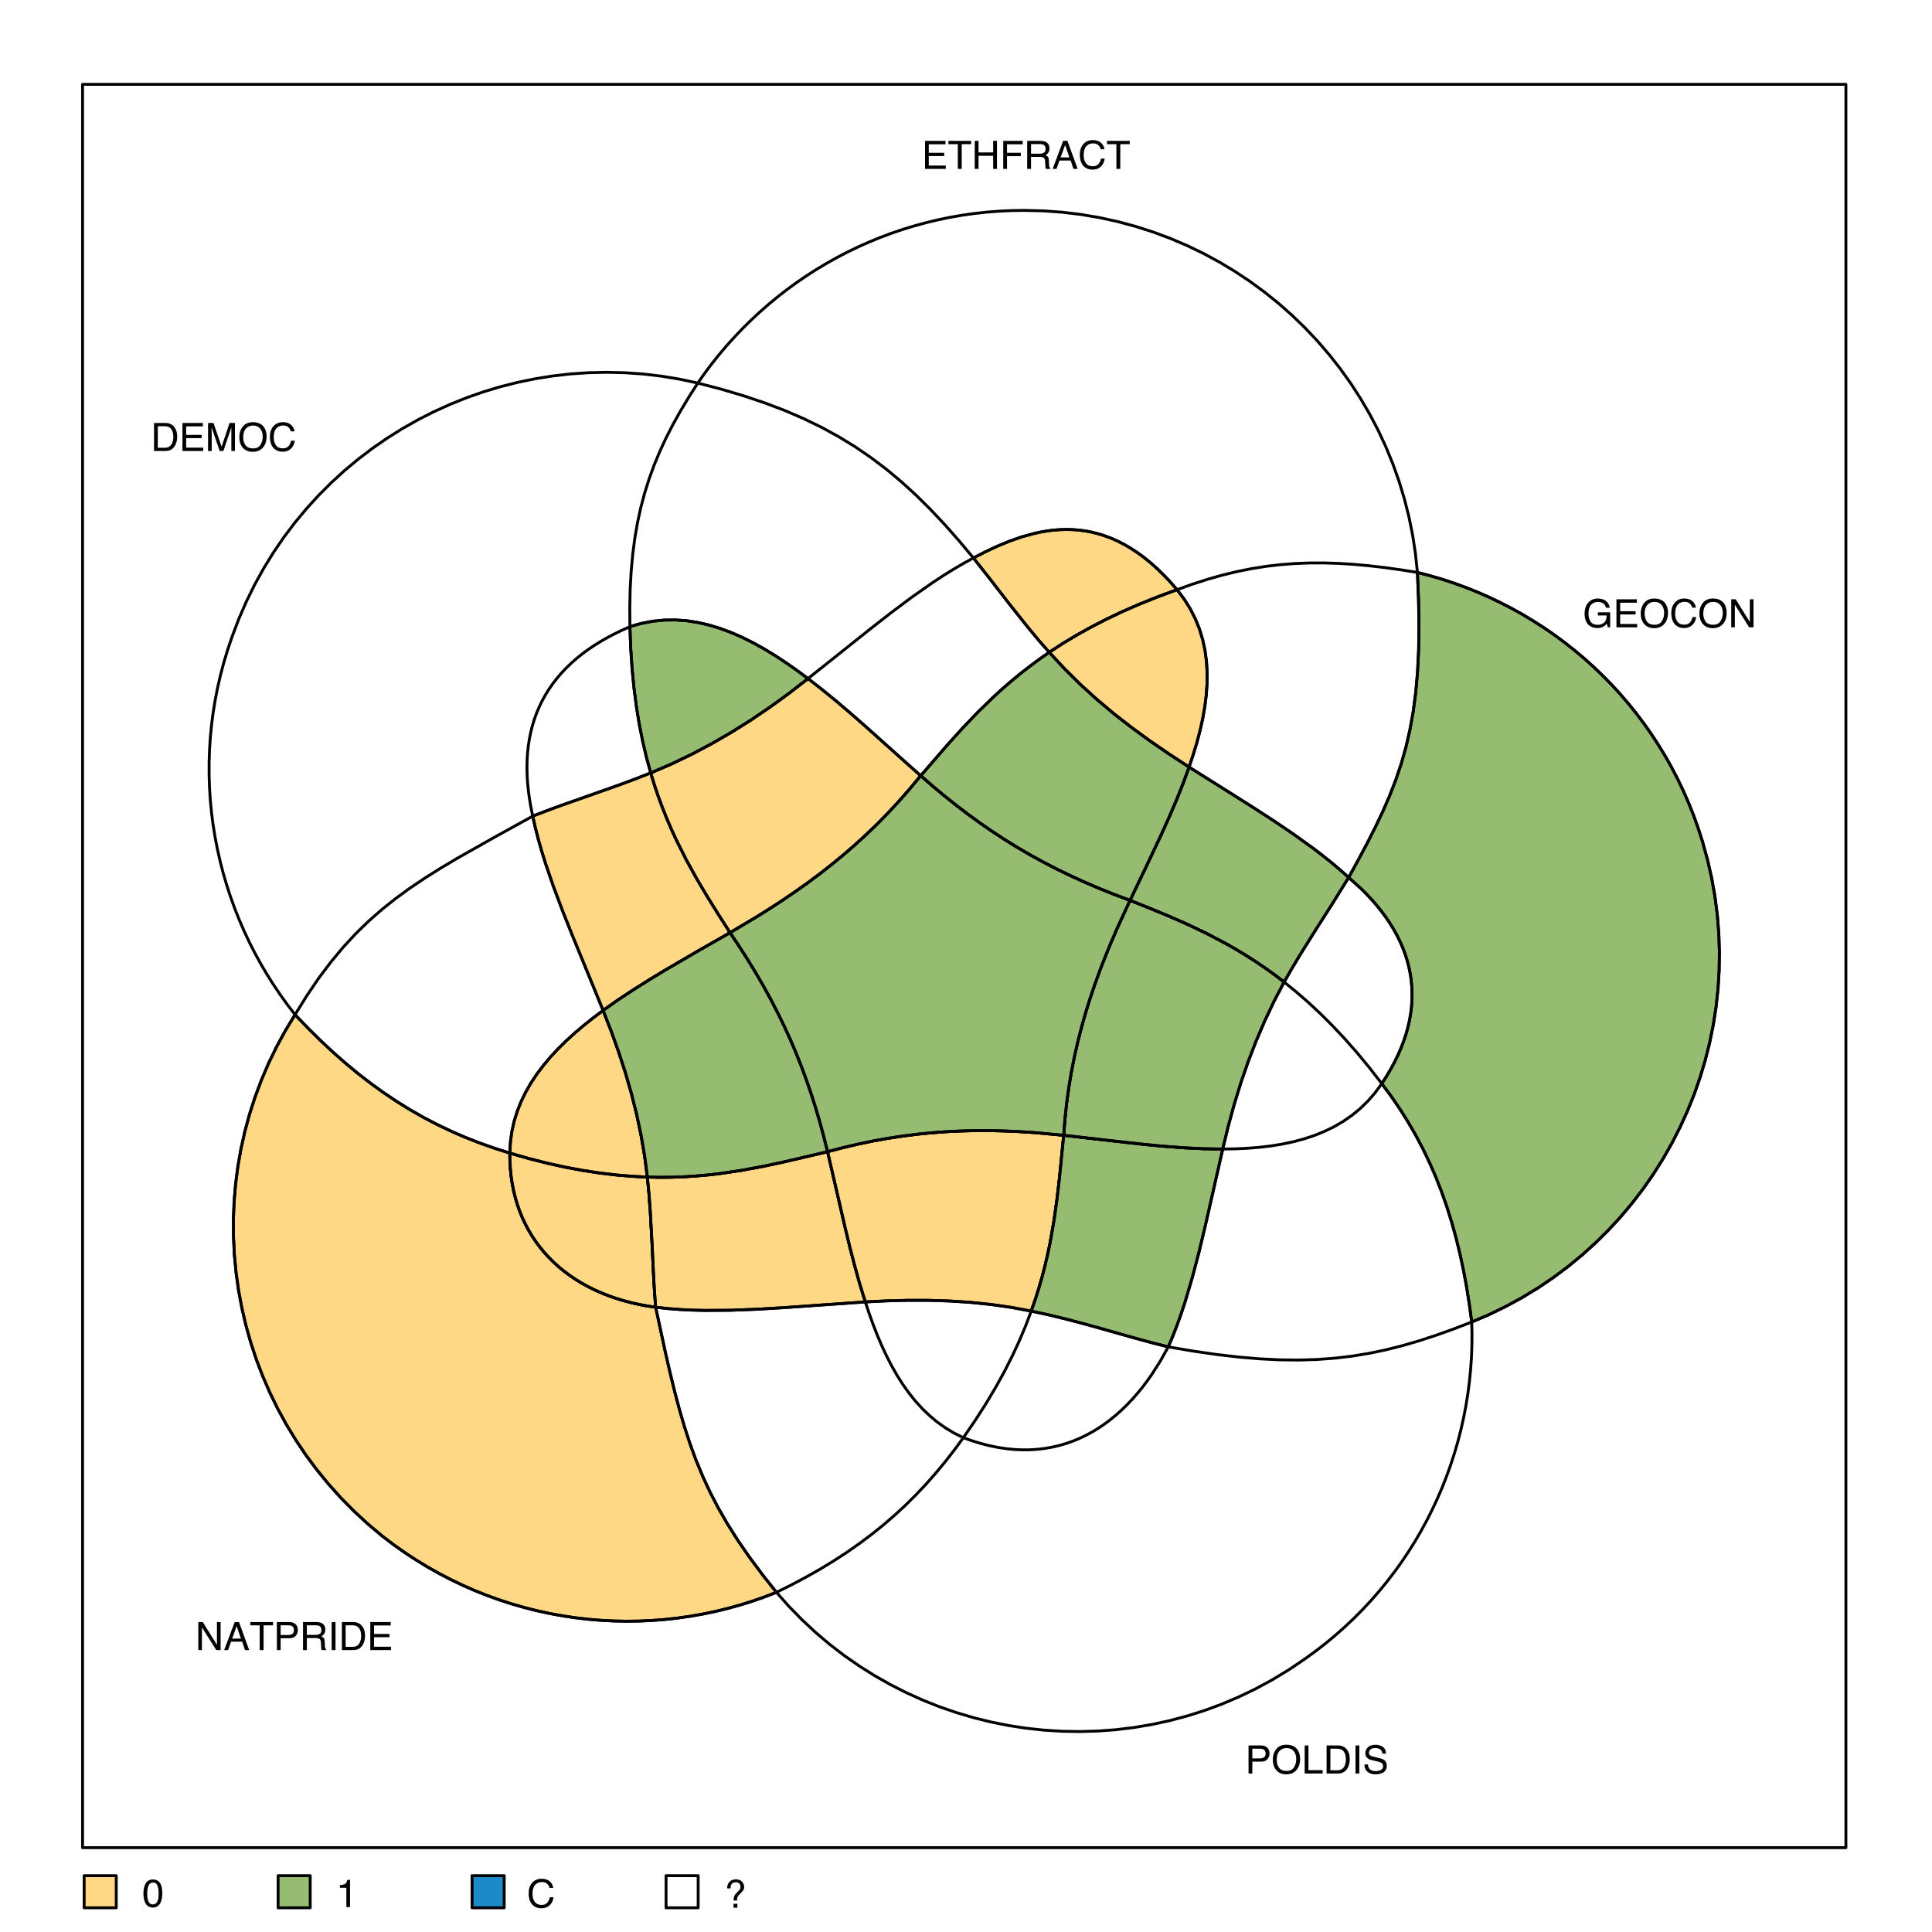<?xml version="1.0" encoding="UTF-8"?>
<svg xmlns="http://www.w3.org/2000/svg" xmlns:xlink="http://www.w3.org/1999/xlink" width="504pt" height="504pt" viewBox="0 0 504 504" version="1.1">
<defs>
<g>
<symbol overflow="visible" id="glyph0-0">
<path style="stroke:none;" d="M 0.328 0 L 0.328 -7.312 L 6.141 -7.312 L 6.141 0 Z M 5.219 -0.922 L 5.219 -6.406 L 1.25 -6.406 L 1.25 -0.922 Z M 5.219 -0.922 "/>
</symbol>
<symbol overflow="visible" id="glyph0-1">
<path style="stroke:none;" d="M 3.594 -0.844 C 3.926 -0.844 4.195 -0.879 4.406 -0.953 C 4.789 -1.078 5.109 -1.328 5.359 -1.703 C 5.555 -1.992 5.695 -2.367 5.781 -2.828 C 5.832 -3.109 5.859 -3.367 5.859 -3.609 C 5.859 -4.516 5.676 -5.219 5.312 -5.719 C 4.957 -6.219 4.379 -6.469 3.578 -6.469 L 1.812 -6.469 L 1.812 -0.844 Z M 0.828 -7.312 L 3.781 -7.312 C 4.789 -7.312 5.57 -6.957 6.125 -6.25 C 6.625 -5.602 6.875 -4.773 6.875 -3.766 C 6.875 -2.992 6.727 -2.289 6.438 -1.656 C 5.914 -0.551 5.031 0 3.781 0 L 0.828 0 Z M 0.828 -7.312 "/>
</symbol>
<symbol overflow="visible" id="glyph0-2">
<path style="stroke:none;" d="M 0.875 -7.312 L 6.203 -7.312 L 6.203 -6.422 L 1.844 -6.422 L 1.844 -4.203 L 5.875 -4.203 L 5.875 -3.359 L 1.844 -3.359 L 1.844 -0.875 L 6.281 -0.875 L 6.281 0 L 0.875 0 Z M 3.578 -7.312 Z M 3.578 -7.312 "/>
</symbol>
<symbol overflow="visible" id="glyph0-3">
<path style="stroke:none;" d="M 0.75 -7.312 L 2.172 -7.312 L 4.281 -1.125 L 6.359 -7.312 L 7.766 -7.312 L 7.766 0 L 6.828 0 L 6.828 -4.312 C 6.828 -4.469 6.828 -4.719 6.828 -5.062 C 6.836 -5.406 6.844 -5.773 6.844 -6.172 L 4.75 0 L 3.781 0 L 1.672 -6.172 L 1.672 -5.953 C 1.672 -5.766 1.676 -5.488 1.688 -5.125 C 1.695 -4.758 1.703 -4.488 1.703 -4.312 L 1.703 0 L 0.75 0 Z M 0.75 -7.312 "/>
</symbol>
<symbol overflow="visible" id="glyph0-4">
<path style="stroke:none;" d="M 3.938 -7.516 C 5.227 -7.516 6.188 -7.098 6.812 -6.266 C 7.289 -5.617 7.531 -4.789 7.531 -3.781 C 7.531 -2.688 7.254 -1.781 6.703 -1.062 C 6.047 -0.207 5.117 0.219 3.922 0.219 C 2.797 0.219 1.91 -0.156 1.266 -0.906 C 0.691 -1.625 0.406 -2.531 0.406 -3.625 C 0.406 -4.613 0.648 -5.457 1.141 -6.156 C 1.766 -7.062 2.695 -7.516 3.938 -7.516 Z M 4.031 -0.672 C 4.906 -0.672 5.535 -0.984 5.922 -1.609 C 6.316 -2.234 6.516 -2.953 6.516 -3.766 C 6.516 -4.629 6.289 -5.32 5.844 -5.844 C 5.395 -6.375 4.781 -6.641 4 -6.641 C 3.238 -6.641 2.617 -6.379 2.141 -5.859 C 1.66 -5.336 1.422 -4.57 1.422 -3.562 C 1.422 -2.75 1.625 -2.062 2.031 -1.5 C 2.445 -0.945 3.113 -0.672 4.031 -0.672 Z M 3.969 -7.516 Z M 3.969 -7.516 "/>
</symbol>
<symbol overflow="visible" id="glyph0-5">
<path style="stroke:none;" d="M 3.859 -7.516 C 4.785 -7.516 5.504 -7.27 6.016 -6.781 C 6.523 -6.289 6.812 -5.738 6.875 -5.125 L 5.906 -5.125 C 5.789 -5.594 5.566 -5.961 5.234 -6.234 C 4.91 -6.516 4.457 -6.656 3.875 -6.656 C 3.156 -6.656 2.57 -6.398 2.125 -5.891 C 1.676 -5.391 1.453 -4.613 1.453 -3.562 C 1.453 -2.707 1.648 -2.016 2.047 -1.484 C 2.453 -0.953 3.051 -0.688 3.844 -0.688 C 4.582 -0.688 5.141 -0.969 5.516 -1.531 C 5.723 -1.82 5.875 -2.207 5.969 -2.688 L 6.938 -2.688 C 6.852 -1.914 6.566 -1.27 6.078 -0.75 C 5.504 -0.125 4.723 0.188 3.734 0.188 C 2.879 0.188 2.164 -0.066 1.594 -0.578 C 0.832 -1.266 0.453 -2.316 0.453 -3.734 C 0.453 -4.816 0.738 -5.703 1.312 -6.391 C 1.926 -7.141 2.773 -7.516 3.859 -7.516 Z M 3.656 -7.516 Z M 3.656 -7.516 "/>
</symbol>
<symbol overflow="visible" id="glyph0-6">
<path style="stroke:none;" d="M 6.109 -7.312 L 6.109 -6.453 L 3.641 -6.453 L 3.641 0 L 2.625 0 L 2.625 -6.453 L 0.172 -6.453 L 0.172 -7.312 Z M 6.109 -7.312 "/>
</symbol>
<symbol overflow="visible" id="glyph0-7">
<path style="stroke:none;" d="M 0.797 -7.312 L 1.797 -7.312 L 1.797 -4.297 L 5.609 -4.297 L 5.609 -7.312 L 6.609 -7.312 L 6.609 0 L 5.609 0 L 5.609 -3.422 L 1.797 -3.422 L 1.797 0 L 0.797 0 Z M 0.797 -7.312 "/>
</symbol>
<symbol overflow="visible" id="glyph0-8">
<path style="stroke:none;" d="M 0.875 -7.312 L 5.953 -7.312 L 5.953 -6.422 L 1.859 -6.422 L 1.859 -4.203 L 5.453 -4.203 L 5.453 -3.328 L 1.859 -3.328 L 1.859 0 L 0.875 0 Z M 0.875 -7.312 "/>
</symbol>
<symbol overflow="visible" id="glyph0-9">
<path style="stroke:none;" d="M 4.188 -3.969 C 4.645 -3.969 5.008 -4.062 5.281 -4.25 C 5.551 -4.438 5.688 -4.77 5.688 -5.25 C 5.688 -5.77 5.5 -6.125 5.125 -6.312 C 4.914 -6.414 4.645 -6.469 4.312 -6.469 L 1.891 -6.469 L 1.891 -3.969 Z M 0.891 -7.312 L 4.281 -7.312 C 4.844 -7.312 5.305 -7.234 5.672 -7.078 C 6.359 -6.766 6.703 -6.188 6.703 -5.344 C 6.703 -4.906 6.609 -4.547 6.422 -4.266 C 6.242 -3.984 5.992 -3.758 5.672 -3.594 C 5.953 -3.477 6.164 -3.328 6.312 -3.141 C 6.457 -2.953 6.535 -2.645 6.547 -2.219 L 6.594 -1.234 C 6.594 -0.953 6.613 -0.742 6.656 -0.609 C 6.719 -0.379 6.82 -0.234 6.969 -0.172 L 6.969 0 L 5.766 0 C 5.723 -0.062 5.691 -0.141 5.672 -0.234 C 5.66 -0.336 5.645 -0.535 5.625 -0.828 L 5.562 -2.047 C 5.539 -2.523 5.363 -2.844 5.031 -3 C 4.844 -3.094 4.547 -3.141 4.141 -3.141 L 1.891 -3.141 L 1.891 0 L 0.891 0 Z M 0.891 -7.312 "/>
</symbol>
<symbol overflow="visible" id="glyph0-10">
<path style="stroke:none;" d="M 4.531 -3 L 3.422 -6.234 L 2.234 -3 Z M 2.906 -7.312 L 4.031 -7.312 L 6.688 0 L 5.594 0 L 4.859 -2.188 L 1.953 -2.188 L 1.172 0 L 0.156 0 Z M 2.906 -7.312 "/>
</symbol>
<symbol overflow="visible" id="glyph0-11">
<path style="stroke:none;" d="M 3.938 -7.516 C 4.625 -7.516 5.219 -7.379 5.719 -7.109 C 6.445 -6.723 6.895 -6.055 7.062 -5.109 L 6.078 -5.109 C 5.961 -5.641 5.711 -6.023 5.328 -6.266 C 4.953 -6.516 4.484 -6.641 3.922 -6.641 C 3.242 -6.641 2.672 -6.383 2.203 -5.875 C 1.742 -5.363 1.516 -4.609 1.516 -3.609 C 1.516 -2.734 1.703 -2.02 2.078 -1.469 C 2.461 -0.926 3.086 -0.656 3.953 -0.656 C 4.609 -0.656 5.156 -0.848 5.594 -1.234 C 6.031 -1.617 6.25 -2.238 6.25 -3.094 L 3.969 -3.094 L 3.969 -3.922 L 7.172 -3.922 L 7.172 0 L 6.547 0 L 6.297 -0.938 C 5.961 -0.57 5.664 -0.316 5.406 -0.172 C 4.969 0.066 4.414 0.188 3.75 0.188 C 2.883 0.188 2.141 -0.086 1.516 -0.641 C 0.836 -1.348 0.5 -2.316 0.5 -3.547 C 0.5 -4.773 0.828 -5.75 1.484 -6.469 C 2.117 -7.164 2.938 -7.516 3.938 -7.516 Z M 3.781 -7.516 Z M 3.781 -7.516 "/>
</symbol>
<symbol overflow="visible" id="glyph0-12">
<path style="stroke:none;" d="M 0.781 -7.312 L 1.953 -7.312 L 5.641 -1.391 L 5.641 -7.312 L 6.594 -7.312 L 6.594 0 L 5.469 0 L 1.719 -5.922 L 1.719 0 L 0.781 0 Z M 3.609 -7.312 Z M 3.609 -7.312 "/>
</symbol>
<symbol overflow="visible" id="glyph0-13">
<path style="stroke:none;" d="M 0.875 -7.312 L 4.172 -7.312 C 4.816 -7.312 5.336 -7.129 5.734 -6.766 C 6.141 -6.398 6.344 -5.883 6.344 -5.219 C 6.344 -4.645 6.16 -4.145 5.797 -3.719 C 5.441 -3.301 4.898 -3.094 4.172 -3.094 L 1.859 -3.094 L 1.859 0 L 0.875 0 Z M 5.328 -5.219 C 5.328 -5.75 5.129 -6.113 4.734 -6.312 C 4.516 -6.414 4.219 -6.469 3.844 -6.469 L 1.859 -6.469 L 1.859 -3.938 L 3.844 -3.938 C 4.281 -3.938 4.633 -4.031 4.906 -4.219 C 5.188 -4.406 5.328 -4.738 5.328 -5.219 Z M 5.328 -5.219 "/>
</symbol>
<symbol overflow="visible" id="glyph0-14">
<path style="stroke:none;" d="M 0.781 -7.312 L 1.766 -7.312 L 1.766 -0.875 L 5.469 -0.875 L 5.469 0 L 0.781 0 Z M 0.781 -7.312 "/>
</symbol>
<symbol overflow="visible" id="glyph0-15">
<path style="stroke:none;" d="M 1 -7.312 L 2 -7.312 L 2 0 L 1 0 Z M 1 -7.312 "/>
</symbol>
<symbol overflow="visible" id="glyph0-16">
<path style="stroke:none;" d="M 1.422 -2.359 C 1.441 -1.941 1.539 -1.602 1.719 -1.344 C 2.051 -0.863 2.629 -0.625 3.453 -0.625 C 3.828 -0.625 4.164 -0.676 4.469 -0.781 C 5.062 -0.988 5.359 -1.359 5.359 -1.891 C 5.359 -2.285 5.234 -2.566 4.984 -2.734 C 4.734 -2.898 4.336 -3.047 3.797 -3.172 L 2.812 -3.391 C 2.164 -3.535 1.707 -3.695 1.438 -3.875 C 0.969 -4.188 0.734 -4.645 0.734 -5.25 C 0.734 -5.906 0.961 -6.441 1.422 -6.859 C 1.879 -7.285 2.523 -7.5 3.359 -7.5 C 4.117 -7.5 4.766 -7.312 5.297 -6.938 C 5.836 -6.57 6.109 -5.984 6.109 -5.172 L 5.188 -5.172 C 5.133 -5.566 5.023 -5.867 4.859 -6.078 C 4.555 -6.453 4.047 -6.641 3.328 -6.641 C 2.742 -6.641 2.32 -6.516 2.062 -6.266 C 1.801 -6.023 1.672 -5.742 1.672 -5.422 C 1.672 -5.055 1.82 -4.797 2.125 -4.641 C 2.32 -4.523 2.766 -4.391 3.453 -4.234 L 4.484 -4 C 4.973 -3.883 5.352 -3.727 5.625 -3.531 C 6.094 -3.195 6.328 -2.703 6.328 -2.047 C 6.328 -1.234 6.031 -0.648 5.438 -0.297 C 4.852 0.047 4.172 0.219 3.391 0.219 C 2.473 0.219 1.758 -0.016 1.25 -0.484 C 0.738 -0.941 0.488 -1.566 0.5 -2.359 Z M 3.422 -7.516 Z M 3.422 -7.516 "/>
</symbol>
<symbol overflow="visible" id="glyph0-17">
<path style="stroke:none;" d="M 2.766 -7.141 C 3.68 -7.141 4.348 -6.758 4.766 -6 C 5.078 -5.406 5.234 -4.598 5.234 -3.578 C 5.234 -2.609 5.094 -1.805 4.812 -1.172 C 4.395 -0.266 3.707 0.188 2.75 0.188 C 1.895 0.188 1.258 -0.18 0.844 -0.922 C 0.488 -1.547 0.312 -2.379 0.312 -3.422 C 0.312 -4.234 0.414 -4.93 0.625 -5.516 C 1.02 -6.598 1.734 -7.141 2.766 -7.141 Z M 2.75 -0.625 C 3.219 -0.625 3.586 -0.828 3.859 -1.234 C 4.141 -1.648 4.281 -2.422 4.281 -3.547 C 4.281 -4.348 4.176 -5.008 3.969 -5.531 C 3.77 -6.062 3.383 -6.328 2.812 -6.328 C 2.281 -6.328 1.895 -6.078 1.656 -5.578 C 1.414 -5.086 1.297 -4.359 1.297 -3.391 C 1.297 -2.66 1.375 -2.078 1.531 -1.641 C 1.77 -0.961 2.176 -0.625 2.75 -0.625 Z M 2.75 -0.625 "/>
</symbol>
<symbol overflow="visible" id="glyph0-18">
<path style="stroke:none;" d="M 0.969 -5.047 L 0.969 -5.734 C 1.625 -5.797 2.078 -5.898 2.328 -6.047 C 2.586 -6.203 2.781 -6.555 2.906 -7.109 L 3.609 -7.109 L 3.609 0 L 2.656 0 L 2.656 -5.047 Z M 0.969 -5.047 "/>
</symbol>
<symbol overflow="visible" id="glyph0-19">
<path style="stroke:none;" d="M 2.453 -1.031 L 3.453 -1.031 L 3.453 0 L 2.453 0 Z M 0.781 -5.031 C 0.781 -5.75 0.984 -6.32 1.391 -6.75 C 1.797 -7.188 2.348 -7.406 3.047 -7.406 C 3.703 -7.406 4.227 -7.219 4.625 -6.844 C 5.02 -6.477 5.219 -6.004 5.219 -5.422 C 5.219 -5.066 5.145 -4.781 5 -4.562 C 4.852 -4.344 4.562 -4.02 4.125 -3.594 C 3.801 -3.289 3.594 -3.031 3.5 -2.812 C 3.406 -2.594 3.359 -2.273 3.359 -1.859 L 2.469 -1.859 C 2.469 -2.336 2.523 -2.723 2.641 -3.016 C 2.754 -3.305 3.004 -3.641 3.391 -4.016 L 3.781 -4.406 C 3.906 -4.52 4.004 -4.633 4.078 -4.75 C 4.211 -4.969 4.281 -5.195 4.281 -5.438 C 4.281 -5.758 4.18 -6.039 3.984 -6.281 C 3.785 -6.52 3.461 -6.641 3.016 -6.641 C 2.461 -6.641 2.082 -6.43 1.875 -6.016 C 1.75 -5.785 1.676 -5.457 1.656 -5.031 Z M 0.781 -5.031 "/>
</symbol>
</g>
</defs>
<g id="surface131">
<rect x="0" y="0" width="504" height="504" style="fill:rgb(100%,100%,100%);fill-opacity:1;stroke:none;"/>
<path style="fill-rule:nonzero;fill:rgb(100%,84.706%,52.157%);fill-opacity:1;stroke-width:0.75;stroke-linecap:round;stroke-linejoin:round;stroke:rgb(0%,0%,0%);stroke-opacity:1;stroke-miterlimit:10;" d="M 132.996 300.805 L 133.023 302.855 L 133.137 304.863 L 133.336 306.828 L 133.621 308.746 L 133.988 310.621 L 134.438 312.453 L 134.969 314.234 L 135.578 315.969 L 136.266 317.656 L 137.031 319.293 L 137.875 320.883 L 138.793 322.418 L 139.785 323.902 L 140.848 325.332 L 141.98 326.711 L 143.188 328.031 L 144.461 329.301 L 145.805 330.508 L 147.211 331.664 L 148.688 332.758 L 150.223 333.793 L 151.824 334.766 L 153.488 335.68 L 155.211 336.531 L 156.996 337.32 L 158.836 338.047 L 160.734 338.707 L 162.688 339.305 L 164.699 339.832 L 166.758 340.293 L 168.875 340.688 L 171.039 341.012 L 173.543 352.613 L 174.754 357.91 L 175.977 362.926 L 177.242 367.695 L 178.578 372.262 L 180.016 376.664 L 181.586 380.945 L 183.32 385.137 L 185.246 389.281 L 187.395 393.422 L 189.801 397.594 L 192.484 401.836 L 195.488 406.191 L 198.832 410.695 L 202.551 415.391 L 199.418 416.598 L 196.254 417.703 L 193.059 418.699 L 189.836 419.594 L 186.59 420.383 L 183.32 421.062 L 180.031 421.641 L 176.727 422.109 L 173.406 422.477 L 170.078 422.73 L 166.738 422.883 L 163.395 422.926 L 160.051 422.859 L 156.707 422.688 L 153.363 422.406 L 150.031 422.016 L 146.703 421.516 L 143.387 420.91 L 140.09 420.191 L 136.805 419.363 L 133.543 418.426 L 130.301 417.379 L 127.09 416.223 L 123.902 414.953 L 120.75 413.57 L 117.629 412.078 L 114.547 410.473 L 111.504 408.758 L 108.504 406.93 L 105.547 404.988 L 102.641 402.934 L 99.785 400.766 L 95.969 397.559 L 92.34 394.211 L 88.906 390.73 L 85.668 387.121 L 82.625 383.391 L 79.777 379.551 L 77.125 375.605 L 74.672 371.559 L 72.414 367.426 L 70.355 363.207 L 68.5 358.918 L 66.84 354.559 L 65.383 350.137 L 64.129 345.668 L 63.078 341.148 L 62.23 336.594 L 61.586 332.008 L 61.145 327.402 L 60.914 322.777 L 60.887 318.148 L 61.066 313.516 L 61.457 308.891 L 62.055 304.281 L 62.863 299.695 L 63.879 295.141 L 65.109 290.617 L 66.551 286.145 L 68.207 281.719 L 70.074 277.355 L 72.156 273.059 L 74.457 268.836 L 76.969 264.695 L 80.23 268.094 L 83.492 271.32 L 86.762 274.383 L 90.047 277.281 L 93.352 280.02 L 96.688 282.602 L 100.055 285.035 L 103.465 287.324 L 106.922 289.465 L 110.434 291.473 L 114.008 293.34 L 117.645 295.078 L 121.359 296.691 L 125.148 298.18 L 129.027 299.551 Z M 132.996 300.805 "/>
<path style="fill-rule:nonzero;fill:rgb(100%,84.706%,52.157%);fill-opacity:1;stroke-width:0.75;stroke-linecap:round;stroke-linejoin:round;stroke:rgb(0%,0%,0%);stroke-opacity:1;stroke-miterlimit:10;" d="M 132.996 300.805 L 133.023 302.855 L 133.137 304.863 L 133.336 306.828 L 133.621 308.746 L 133.988 310.621 L 134.438 312.453 L 134.969 314.234 L 135.578 315.969 L 136.266 317.656 L 137.031 319.293 L 137.875 320.883 L 138.793 322.418 L 139.785 323.902 L 140.848 325.332 L 141.98 326.711 L 143.188 328.031 L 144.461 329.301 L 145.805 330.508 L 147.211 331.664 L 148.688 332.758 L 150.223 333.793 L 151.824 334.766 L 153.488 335.68 L 155.211 336.531 L 156.996 337.32 L 158.836 338.047 L 160.734 338.707 L 162.688 339.305 L 164.699 339.832 L 166.758 340.293 L 168.875 340.688 L 171.039 341.012 L 170.734 336.859 L 170.496 332.719 L 170.098 324.383 L 169.629 315.871 L 169.305 311.512 L 168.879 307.062 L 164.891 306.855 L 160.781 306.512 L 156.543 306.012 L 152.164 305.348 L 147.629 304.508 L 142.934 303.477 L 138.059 302.25 Z M 132.996 300.805 "/>
<path style="fill-rule:nonzero;fill:rgb(100%,84.706%,52.157%);fill-opacity:1;stroke-width:0.75;stroke-linecap:round;stroke-linejoin:round;stroke:rgb(0%,0%,0%);stroke-opacity:1;stroke-miterlimit:10;" d="M 171.039 341.012 L 174.121 341.355 L 177.277 341.605 L 180.496 341.766 L 183.777 341.848 L 190.496 341.805 L 197.387 341.547 L 204.402 341.129 L 211.496 340.629 L 225.734 339.629 L 224.289 334.941 L 222.949 330.141 L 221.684 325.258 L 220.484 320.309 L 218.184 310.34 L 215.891 300.438 L 204.844 303.031 L 199.27 304.227 L 193.59 305.285 L 187.762 306.152 L 184.777 306.496 L 181.734 306.77 L 178.629 306.973 L 175.457 307.094 L 172.207 307.125 L 168.879 307.062 L 169.305 311.512 L 169.629 315.871 L 170.098 324.383 L 170.496 332.719 L 170.734 336.859 Z M 171.039 341.012 "/>
<path style="fill-rule:nonzero;fill:rgb(100%,84.706%,52.157%);fill-opacity:1;stroke-width:0.75;stroke-linecap:round;stroke-linejoin:round;stroke:rgb(0%,0%,0%);stroke-opacity:1;stroke-miterlimit:10;" d="M 307.062 153.836 L 302.016 155.695 L 297.246 157.609 L 292.742 159.582 L 288.488 161.605 L 284.473 163.676 L 280.684 165.797 L 277.098 167.961 L 273.711 170.164 L 270.973 167.031 L 268.363 163.906 L 263.426 157.707 L 258.684 151.582 L 253.934 145.555 L 257.031 143.961 L 260.172 142.488 L 263.348 141.172 L 266.562 140.051 L 269.809 139.156 L 271.441 138.801 L 273.082 138.516 L 274.734 138.305 L 276.391 138.172 L 278.051 138.121 L 279.723 138.156 L 281.395 138.281 L 283.078 138.5 L 284.762 138.816 L 286.453 139.238 L 288.152 139.766 L 289.852 140.402 L 291.559 141.156 L 293.27 142.031 L 294.98 143.027 L 296.699 144.152 L 298.422 145.41 L 300.145 146.809 L 301.871 148.344 L 303.598 150.023 L 305.328 151.852 Z M 307.062 153.836 "/>
<path style="fill-rule:nonzero;fill:rgb(100%,84.706%,52.157%);fill-opacity:1;stroke-width:0.75;stroke-linecap:round;stroke-linejoin:round;stroke:rgb(0%,0%,0%);stroke-opacity:1;stroke-miterlimit:10;" d="M 307.062 153.836 L 302.016 155.695 L 297.246 157.609 L 292.742 159.582 L 288.488 161.605 L 284.473 163.676 L 280.684 165.797 L 277.098 167.961 L 273.711 170.164 L 277.707 174.477 L 281.836 178.559 L 286.113 182.445 L 290.555 186.176 L 295.168 189.773 L 299.969 193.273 L 304.973 196.707 L 310.191 200.113 L 311.266 196.906 L 312.227 193.73 L 313.059 190.586 L 313.75 187.473 L 314.293 184.398 L 314.676 181.363 L 314.883 178.371 L 314.906 175.422 L 314.73 172.523 L 314.352 169.676 L 313.75 166.883 L 312.918 164.145 L 311.848 161.469 L 310.52 158.859 L 308.93 156.312 Z M 307.062 153.836 "/>
<path style="fill-rule:nonzero;fill:rgb(100%,84.706%,52.157%);fill-opacity:1;stroke-width:0.75;stroke-linecap:round;stroke-linejoin:round;stroke:rgb(0%,0%,0%);stroke-opacity:1;stroke-miterlimit:10;" d="M 225.734 339.629 L 231.395 339.352 L 236.961 339.207 L 242.445 339.219 L 247.859 339.395 L 253.215 339.75 L 258.52 340.297 L 263.781 341.051 L 269.02 342.023 L 270.086 338.957 L 271.039 335.934 L 271.895 332.949 L 272.656 330 L 273.336 327.082 L 273.938 324.191 L 274.941 318.488 L 275.734 312.859 L 276.383 307.277 L 277.484 296.16 L 269.785 295.453 L 265.973 295.207 L 262.18 295.035 L 258.398 294.949 L 254.625 294.945 L 250.848 295.031 L 247.066 295.211 L 243.273 295.488 L 239.461 295.863 L 235.629 296.344 L 231.762 296.93 L 227.863 297.629 L 223.922 298.445 L 219.934 299.379 L 215.891 300.438 L 218.184 310.34 L 220.484 320.309 L 221.684 325.258 L 222.949 330.141 L 224.289 334.941 Z M 225.734 339.629 "/>
<path style="fill-rule:nonzero;fill:rgb(100%,84.706%,52.157%);fill-opacity:1;stroke-width:0.75;stroke-linecap:round;stroke-linejoin:round;stroke:rgb(0%,0%,0%);stroke-opacity:1;stroke-miterlimit:10;" d="M 190.453 243.305 L 181.906 248.191 L 173.391 253.156 L 169.215 255.691 L 165.125 258.27 L 161.156 260.898 L 157.332 263.594 L 152.012 250.605 L 149.355 244.137 L 146.793 237.711 L 144.402 231.352 L 142.254 225.082 L 141.293 221.988 L 140.422 218.926 L 139.645 215.895 L 138.977 212.898 L 142.754 211.445 L 146.531 210.059 L 154.125 207.387 L 161.84 204.652 L 165.766 203.191 L 169.754 201.629 L 170.723 204.781 L 171.758 207.828 L 172.848 210.773 L 173.988 213.629 L 175.18 216.395 L 176.418 219.086 L 179.016 224.262 L 181.746 229.215 L 184.586 234 L 187.496 238.676 Z M 190.453 243.305 "/>
<path style="fill-rule:nonzero;fill:rgb(100%,84.706%,52.157%);fill-opacity:1;stroke-width:0.75;stroke-linecap:round;stroke-linejoin:round;stroke:rgb(0%,0%,0%);stroke-opacity:1;stroke-miterlimit:10;" d="M 157.332 263.594 L 154.77 265.516 L 152.305 267.477 L 149.945 269.48 L 147.695 271.527 L 145.57 273.625 L 143.574 275.77 L 141.727 277.973 L 140.023 280.234 L 138.484 282.555 L 137.117 284.941 L 135.926 287.395 L 134.926 289.918 L 134.121 292.52 L 133.527 295.199 L 133.148 297.961 L 132.996 300.805 L 138.059 302.25 L 142.934 303.477 L 147.629 304.508 L 152.164 305.348 L 156.543 306.012 L 160.781 306.512 L 164.891 306.855 L 168.879 307.062 L 168.164 301.582 L 167.23 296.137 L 166.082 290.715 L 164.727 285.309 L 163.168 279.906 L 161.414 274.492 L 159.465 269.059 Z M 157.332 263.594 "/>
<path style="fill-rule:nonzero;fill:rgb(100%,84.706%,52.157%);fill-opacity:1;stroke-width:0.75;stroke-linecap:round;stroke-linejoin:round;stroke:rgb(0%,0%,0%);stroke-opacity:1;stroke-miterlimit:10;" d="M 240.18 202.367 L 237.398 205.723 L 234.582 208.938 L 231.727 212.016 L 228.832 214.965 L 225.895 217.797 L 222.91 220.516 L 219.887 223.129 L 216.816 225.648 L 213.699 228.078 L 210.531 230.43 L 207.316 232.707 L 204.051 234.922 L 200.73 237.082 L 197.359 239.195 L 190.453 243.305 L 187.496 238.676 L 184.586 234 L 181.746 229.215 L 179.016 224.262 L 176.418 219.086 L 175.18 216.395 L 173.988 213.629 L 172.848 210.773 L 171.758 207.828 L 170.723 204.781 L 169.754 201.629 L 175.141 199.309 L 180.445 196.762 L 185.668 193.996 L 190.82 191.016 L 195.902 187.824 L 200.918 184.422 L 205.879 180.82 L 210.785 177.02 L 214.5 179.91 L 218.203 182.941 L 221.891 186.078 L 225.566 189.297 L 232.887 195.852 Z M 240.18 202.367 "/>
<path style="fill-rule:nonzero;fill:rgb(58.824%,73.725%,44.706%);fill-opacity:1;stroke-width:0.75;stroke-linecap:round;stroke-linejoin:round;stroke:rgb(0%,0%,0%);stroke-opacity:1;stroke-miterlimit:10;" d="M 383.93 344.875 L 388.469 342.934 L 392.871 340.793 L 397.137 338.465 L 401.258 335.953 L 405.234 333.266 L 409.059 330.406 L 412.734 327.387 L 416.25 324.211 L 419.602 320.891 L 422.793 317.426 L 425.816 313.828 L 428.668 310.102 L 431.344 306.254 L 433.84 302.293 L 436.152 298.223 L 438.281 294.055 L 440.223 289.793 L 441.969 285.449 L 443.516 281.023 L 444.863 276.523 L 446.008 271.961 L 446.945 267.34 L 447.672 262.664 L 448.184 257.945 L 448.473 253.191 L 448.543 248.406 L 448.387 243.594 L 448.004 238.77 L 447.383 233.934 L 446.531 229.094 L 445.434 224.258 L 444.098 219.434 L 443.016 216.078 L 441.836 212.785 L 440.551 209.555 L 439.168 206.391 L 437.688 203.293 L 436.109 200.262 L 434.445 197.301 L 432.688 194.41 L 430.844 191.586 L 428.914 188.84 L 426.906 186.164 L 424.812 183.566 L 422.645 181.043 L 420.398 178.598 L 418.078 176.23 L 415.691 173.945 L 413.234 171.738 L 410.711 169.617 L 408.121 167.578 L 405.473 165.625 L 402.766 163.762 L 400 161.984 L 397.184 160.293 L 394.312 158.695 L 391.391 157.191 L 388.426 155.777 L 385.414 154.461 L 382.359 153.238 L 379.262 152.109 L 376.129 151.082 L 372.961 150.156 L 369.762 149.328 L 370.059 156.582 L 370.164 163.281 L 370.078 169.48 L 369.797 175.238 L 369.324 180.598 L 368.664 185.621 L 367.812 190.359 L 366.777 194.863 L 365.551 199.188 L 364.141 203.387 L 362.543 207.512 L 360.762 211.617 L 358.797 215.754 L 356.652 219.98 L 354.328 224.348 L 351.82 228.906 L 354.984 231.754 L 356.449 233.207 L 357.832 234.684 L 359.133 236.176 L 360.352 237.691 L 361.492 239.227 L 362.543 240.777 L 363.512 242.348 L 364.398 243.938 L 365.195 245.543 L 365.906 247.168 L 366.527 248.809 L 367.059 250.465 L 367.504 252.141 L 367.855 253.828 L 368.117 255.535 L 368.285 257.254 L 368.363 258.988 L 368.344 260.734 L 368.23 262.496 L 368.023 264.273 L 367.715 266.062 L 367.312 267.863 L 366.812 269.676 L 366.211 271.5 L 365.508 273.34 L 364.707 275.188 L 363.801 277.047 L 362.793 278.914 L 361.684 280.793 L 360.469 282.684 L 362.902 285.965 L 365.191 289.309 L 367.34 292.719 L 369.348 296.195 L 371.219 299.75 L 372.961 303.383 L 374.574 307.098 L 376.062 310.898 L 377.43 314.789 L 378.68 318.773 L 379.816 322.855 L 380.844 327.039 L 381.766 331.328 L 382.586 335.727 L 383.305 340.242 Z M 383.93 344.875 "/>
<path style="fill-rule:nonzero;fill:rgb(58.824%,73.725%,44.706%);fill-opacity:1;stroke-width:0.75;stroke-linecap:round;stroke-linejoin:round;stroke:rgb(0%,0%,0%);stroke-opacity:1;stroke-miterlimit:10;" d="M 269.02 342.023 L 273.797 343.059 L 278.422 344.188 L 282.926 345.375 L 287.34 346.605 L 296.035 349.066 L 300.379 350.246 L 304.762 351.359 L 305.961 348.543 L 307.086 345.641 L 308.152 342.656 L 309.164 339.594 L 311.035 333.281 L 312.75 326.762 L 314.352 320.09 L 315.895 313.324 L 318.977 299.746 L 313.973 299.668 L 308.875 299.422 L 303.711 299.031 L 298.488 298.539 L 287.973 297.367 L 277.484 296.16 L 276.383 307.277 L 275.734 312.859 L 274.941 318.488 L 273.938 324.191 L 273.336 327.082 L 272.656 330 L 271.895 332.949 L 271.039 335.934 L 270.086 338.957 Z M 269.02 342.023 "/>
<path style="fill-rule:nonzero;fill:rgb(58.824%,73.725%,44.706%);fill-opacity:1;stroke-width:0.75;stroke-linecap:round;stroke-linejoin:round;stroke:rgb(0%,0%,0%);stroke-opacity:1;stroke-miterlimit:10;" d="M 190.453 243.305 L 181.906 248.191 L 173.391 253.156 L 169.215 255.691 L 165.125 258.27 L 161.156 260.898 L 157.332 263.594 L 159.465 269.059 L 161.414 274.492 L 163.168 279.906 L 164.727 285.309 L 166.082 290.715 L 167.23 296.137 L 168.164 301.582 L 168.879 307.062 L 172.207 307.125 L 175.457 307.094 L 178.629 306.973 L 181.734 306.77 L 184.777 306.496 L 187.762 306.152 L 193.59 305.285 L 199.27 304.227 L 204.844 303.031 L 215.891 300.438 L 214.922 296.57 L 213.895 292.781 L 212.801 289.062 L 211.637 285.406 L 210.398 281.797 L 209.082 278.238 L 207.68 274.711 L 206.191 271.215 L 204.605 267.742 L 202.918 264.277 L 201.133 260.82 L 199.234 257.355 L 197.223 253.883 L 195.09 250.387 L 192.836 246.863 Z M 190.453 243.305 "/>
<path style="fill-rule:nonzero;fill:rgb(58.824%,73.725%,44.706%);fill-opacity:1;stroke-width:0.75;stroke-linecap:round;stroke-linejoin:round;stroke:rgb(0%,0%,0%);stroke-opacity:1;stroke-miterlimit:10;" d="M 169.754 201.629 L 168.648 197.609 L 167.656 193.402 L 166.777 188.996 L 166.02 184.375 L 165.391 179.527 L 164.895 174.441 L 164.535 169.102 L 164.324 163.496 L 165.816 163.027 L 167.301 162.633 L 170.27 162.059 L 173.227 161.762 L 176.168 161.723 L 179.105 161.93 L 182.027 162.379 L 184.941 163.047 L 187.848 163.926 L 190.742 165.004 L 193.629 166.27 L 196.508 167.703 L 199.379 169.297 L 202.242 171.039 L 205.094 172.918 L 207.941 174.914 L 210.785 177.02 L 205.879 180.82 L 200.918 184.422 L 195.902 187.824 L 190.82 191.016 L 185.668 193.996 L 180.445 196.762 L 175.141 199.309 Z M 169.754 201.629 "/>
<path style="fill-rule:nonzero;fill:rgb(58.824%,73.725%,44.706%);fill-opacity:1;stroke-width:0.75;stroke-linecap:round;stroke-linejoin:round;stroke:rgb(0%,0%,0%);stroke-opacity:1;stroke-miterlimit:10;" d="M 351.82 228.906 L 347.703 235.559 L 343.473 242.184 L 339.207 248.992 L 337.086 252.527 L 334.984 256.188 L 332.43 254.246 L 329.883 252.422 L 327.344 250.711 L 324.812 249.102 L 322.293 247.582 L 319.777 246.152 L 314.762 243.52 L 309.762 241.137 L 304.77 238.945 L 299.777 236.883 L 294.781 234.887 L 298.961 226.168 L 303.07 217.43 L 305.031 213.07 L 306.891 208.727 L 308.617 204.406 L 310.191 200.113 L 321.367 207.133 L 326.91 210.637 L 332.352 214.164 L 337.621 217.734 L 342.664 221.367 L 345.078 223.215 L 347.418 225.086 L 349.664 226.984 Z M 351.82 228.906 "/>
<path style="fill-rule:nonzero;fill:rgb(58.824%,73.725%,44.706%);fill-opacity:1;stroke-width:0.75;stroke-linecap:round;stroke-linejoin:round;stroke:rgb(0%,0%,0%);stroke-opacity:1;stroke-miterlimit:10;" d="M 273.711 170.164 L 271.031 172.043 L 268.465 173.945 L 266.008 175.871 L 263.652 177.816 L 261.391 179.785 L 259.207 181.773 L 255.066 185.801 L 251.156 189.887 L 247.418 194.016 L 240.18 202.367 L 243.23 205.016 L 246.293 207.566 L 249.367 210.023 L 252.469 212.391 L 255.602 214.668 L 258.777 216.859 L 262.004 218.973 L 265.289 221.008 L 268.641 222.969 L 272.074 224.855 L 275.59 226.68 L 279.203 228.434 L 282.922 230.133 L 286.75 231.77 L 290.699 233.355 L 294.781 234.887 L 298.961 226.168 L 303.07 217.43 L 305.031 213.07 L 306.891 208.727 L 308.617 204.406 L 310.191 200.113 L 304.973 196.707 L 299.969 193.273 L 295.168 189.773 L 290.555 186.176 L 286.113 182.445 L 281.836 178.559 L 277.707 174.477 Z M 273.711 170.164 "/>
<path style="fill-rule:nonzero;fill:rgb(58.824%,73.725%,44.706%);fill-opacity:1;stroke-width:0.75;stroke-linecap:round;stroke-linejoin:round;stroke:rgb(0%,0%,0%);stroke-opacity:1;stroke-miterlimit:10;" d="M 334.984 256.188 L 332.344 261.25 L 329.902 266.406 L 327.652 271.668 L 325.582 277.035 L 323.688 282.52 L 321.961 288.129 L 320.395 293.867 L 318.977 299.746 L 313.973 299.668 L 308.875 299.422 L 303.711 299.031 L 298.488 298.539 L 287.973 297.367 L 277.484 296.16 L 277.812 291.891 L 278.262 287.711 L 278.824 283.609 L 279.5 279.582 L 280.285 275.621 L 281.168 271.723 L 282.156 267.883 L 283.234 264.094 L 284.402 260.348 L 285.66 256.641 L 287 252.965 L 288.418 249.32 L 289.906 245.695 L 291.469 242.086 L 294.781 234.887 L 299.777 236.883 L 304.77 238.945 L 309.762 241.137 L 314.762 243.52 L 319.777 246.152 L 322.293 247.582 L 324.812 249.102 L 327.344 250.711 L 329.883 252.422 L 332.43 254.246 Z M 334.984 256.188 "/>
<path style="fill-rule:nonzero;fill:rgb(58.824%,73.725%,44.706%);fill-opacity:1;stroke-width:0.75;stroke-linecap:round;stroke-linejoin:round;stroke:rgb(0%,0%,0%);stroke-opacity:1;stroke-miterlimit:10;" d="M 240.18 202.367 L 237.398 205.723 L 234.582 208.938 L 231.727 212.016 L 228.832 214.965 L 225.895 217.797 L 222.91 220.516 L 219.887 223.129 L 216.816 225.648 L 213.699 228.078 L 210.531 230.43 L 207.316 232.707 L 204.051 234.922 L 200.73 237.082 L 197.359 239.195 L 190.453 243.305 L 192.836 246.863 L 195.09 250.387 L 197.223 253.883 L 199.234 257.355 L 201.133 260.82 L 202.918 264.277 L 204.605 267.742 L 206.191 271.215 L 207.68 274.711 L 209.082 278.238 L 210.398 281.797 L 211.637 285.406 L 212.801 289.062 L 213.895 292.781 L 214.922 296.57 L 215.891 300.438 L 219.934 299.379 L 223.922 298.445 L 227.863 297.629 L 231.762 296.93 L 235.629 296.344 L 239.461 295.863 L 243.273 295.488 L 247.066 295.211 L 250.848 295.031 L 254.625 294.945 L 258.398 294.949 L 262.18 295.035 L 265.973 295.207 L 269.785 295.453 L 277.484 296.16 L 277.812 291.891 L 278.262 287.711 L 278.824 283.609 L 279.5 279.582 L 280.285 275.621 L 281.168 271.723 L 282.156 267.883 L 283.234 264.094 L 284.402 260.348 L 285.66 256.641 L 287 252.965 L 288.418 249.32 L 289.906 245.695 L 291.469 242.086 L 294.781 234.887 L 290.699 233.355 L 286.75 231.77 L 282.922 230.133 L 279.203 228.434 L 275.59 226.68 L 272.074 224.855 L 268.641 222.969 L 265.289 221.008 L 262.004 218.973 L 258.777 216.859 L 255.602 214.668 L 252.469 212.391 L 249.367 210.023 L 246.293 207.566 L 243.23 205.016 Z M 240.18 202.367 "/>
<path style="fill:none;stroke-width:0.75;stroke-linecap:round;stroke-linejoin:round;stroke:rgb(0%,0%,0%);stroke-opacity:1;stroke-miterlimit:10;" d="M 21.539 482 L 481.539 482 L 481.539 22 L 21.539 22 L 21.539 482 "/>
<path style="fill:none;stroke-width:0.75;stroke-linecap:round;stroke-linejoin:round;stroke:rgb(0%,0%,0%);stroke-opacity:1;stroke-miterlimit:10;" d="M 182.035 99.926 L 177.285 98.91 L 172.527 98.125 L 167.766 97.566 L 163.016 97.234 L 158.273 97.121 L 153.555 97.227 L 148.859 97.543 L 144.203 98.074 L 139.582 98.812 L 135.012 99.754 L 130.496 100.898 L 126.039 102.242 L 121.652 103.781 L 117.344 105.516 L 113.113 107.434 L 108.973 109.543 L 104.93 111.836 L 100.988 114.309 L 97.16 116.957 L 93.445 119.781 L 89.855 122.773 L 86.398 125.938 L 83.078 129.266 L 79.902 132.754 L 76.879 136.402 L 74.012 140.203 L 71.312 144.16 L 68.785 148.266 L 66.438 152.516 L 64.273 156.91 L 62.305 161.445 L 60.539 166.117 L 59.434 169.371 L 58.445 172.637 L 57.57 175.91 L 56.809 179.191 L 56.16 182.48 L 55.621 185.77 L 55.191 189.055 L 54.871 192.344 L 54.66 195.625 L 54.551 198.902 L 54.551 202.168 L 54.656 205.422 L 54.859 208.664 L 55.168 211.891 L 55.578 215.102 L 56.09 218.289 L 56.699 221.453 L 57.406 224.594 L 58.207 227.707 L 59.109 230.793 L 60.102 233.844 L 61.188 236.863 L 62.367 239.848 L 63.641 242.793 L 65 245.695 L 66.453 248.559 L 67.992 251.371 L 69.617 254.141 L 71.328 256.859 L 73.125 259.527 L 75.008 262.141 L 76.969 264.695 L 80.23 268.094 L 83.492 271.32 L 86.762 274.383 L 90.047 277.281 L 93.352 280.02 L 96.688 282.602 L 100.055 285.035 L 103.465 287.324 L 106.922 289.465 L 110.434 291.473 L 114.008 293.34 L 117.645 295.078 L 121.359 296.691 L 125.148 298.18 L 129.027 299.551 L 132.996 300.805 L 138.059 302.25 L 142.934 303.477 L 147.629 304.508 L 152.164 305.348 L 156.543 306.012 L 160.781 306.512 L 164.891 306.855 L 168.879 307.062 L 172.207 307.125 L 175.457 307.094 L 178.629 306.973 L 181.734 306.77 L 184.777 306.496 L 187.762 306.152 L 193.59 305.285 L 199.27 304.227 L 204.844 303.031 L 215.891 300.438 L 219.934 299.379 L 223.922 298.445 L 227.863 297.629 L 231.762 296.93 L 235.629 296.344 L 239.461 295.863 L 243.273 295.488 L 247.066 295.211 L 250.848 295.031 L 254.625 294.945 L 258.398 294.949 L 262.18 295.035 L 265.973 295.207 L 269.785 295.453 L 277.484 296.16 L 287.973 297.367 L 298.488 298.539 L 303.711 299.031 L 308.875 299.422 L 313.973 299.668 L 318.977 299.746 L 322.203 299.695 L 325.371 299.551 L 328.477 299.305 L 331.516 298.945 L 334.477 298.465 L 337.359 297.855 L 340.156 297.109 L 342.863 296.219 L 345.469 295.168 L 347.969 293.953 L 350.363 292.562 L 352.641 290.988 L 354.793 289.223 L 356.82 287.258 L 358.715 285.078 L 360.469 282.684 L 361.684 280.793 L 362.793 278.914 L 363.801 277.047 L 364.707 275.188 L 365.508 273.34 L 366.211 271.5 L 366.812 269.676 L 367.312 267.863 L 367.715 266.062 L 368.023 264.273 L 368.23 262.496 L 368.344 260.734 L 368.363 258.988 L 368.285 257.254 L 368.117 255.535 L 367.855 253.828 L 367.504 252.141 L 367.059 250.465 L 366.527 248.809 L 365.906 247.168 L 365.195 245.543 L 364.398 243.938 L 363.512 242.348 L 362.543 240.777 L 361.492 239.227 L 360.352 237.691 L 359.133 236.176 L 357.832 234.684 L 356.449 233.207 L 354.984 231.754 L 351.82 228.906 L 349.664 226.984 L 347.418 225.086 L 345.078 223.215 L 342.664 221.367 L 337.621 217.734 L 332.352 214.164 L 326.91 210.637 L 321.367 207.133 L 310.191 200.113 L 304.973 196.707 L 299.969 193.273 L 295.168 189.773 L 290.555 186.176 L 286.113 182.445 L 281.836 178.559 L 277.707 174.477 L 273.711 170.164 L 270.973 167.031 L 268.363 163.906 L 263.426 157.707 L 258.684 151.582 L 253.934 145.555 L 250.172 141.059 L 246.438 136.832 L 242.711 132.871 L 238.961 129.164 L 235.156 125.691 L 231.273 122.449 L 227.281 119.422 L 223.156 116.598 L 218.871 113.969 L 214.398 111.516 L 209.707 109.234 L 204.77 107.105 L 199.562 105.125 L 194.055 103.273 L 188.223 101.543 L 182.035 99.926 "/>
<path style="fill:none;stroke-width:0.75;stroke-linecap:round;stroke-linejoin:round;stroke:rgb(0%,0%,0%);stroke-opacity:1;stroke-miterlimit:10;" d="M 369.762 149.328 L 369.246 144.406 L 368.504 139.559 L 367.535 134.785 L 366.348 130.094 L 364.949 125.492 L 363.34 120.984 L 361.531 116.578 L 359.527 112.273 L 357.332 108.082 L 354.949 104.004 L 352.391 100.047 L 349.656 96.219 L 346.754 92.523 L 343.688 88.965 L 340.469 85.551 L 337.094 82.285 L 333.574 79.176 L 329.918 76.227 L 326.125 73.445 L 322.203 70.832 L 318.156 68.398 L 313.992 66.145 L 309.719 64.078 L 305.34 62.211 L 300.855 60.539 L 296.277 59.07 L 291.613 57.816 L 286.863 56.777 L 282.035 55.957 L 277.133 55.363 L 272.164 55.008 L 267.133 54.887 L 263.836 54.938 L 260.559 55.094 L 257.312 55.348 L 254.094 55.707 L 250.906 56.16 L 247.75 56.711 L 244.629 57.359 L 241.539 58.102 L 238.488 58.934 L 235.477 59.855 L 232.504 60.867 L 229.57 61.969 L 226.68 63.152 L 223.836 64.422 L 221.039 65.777 L 218.289 67.211 L 215.586 68.723 L 212.934 70.316 L 210.336 71.984 L 207.793 73.727 L 205.301 75.543 L 202.871 77.43 L 200.496 79.391 L 198.184 81.418 L 195.934 83.512 L 193.742 85.672 L 191.621 87.898 L 189.562 90.184 L 187.574 92.531 L 185.656 94.938 L 183.809 97.402 L 182.035 99.926 L 179.715 103.555 L 177.566 107.133 L 175.586 110.676 L 173.773 114.211 L 172.129 117.754 L 170.645 121.328 L 169.324 124.957 L 168.16 128.656 L 167.152 132.453 L 166.301 136.367 L 165.602 140.418 L 165.055 144.629 L 164.652 149.023 L 164.398 153.617 L 164.289 158.434 L 164.324 163.496 L 164.535 169.102 L 164.895 174.441 L 165.391 179.527 L 166.02 184.375 L 166.777 188.996 L 167.656 193.402 L 168.648 197.609 L 169.754 201.629 L 170.723 204.781 L 171.758 207.828 L 172.848 210.773 L 173.988 213.629 L 175.18 216.395 L 176.418 219.086 L 179.016 224.262 L 181.746 229.215 L 184.586 234 L 187.496 238.676 L 190.453 243.305 L 192.836 246.863 L 195.09 250.387 L 197.223 253.883 L 199.234 257.355 L 201.133 260.82 L 202.918 264.277 L 204.605 267.742 L 206.191 271.215 L 207.68 274.711 L 209.082 278.238 L 210.398 281.797 L 211.637 285.406 L 212.801 289.062 L 213.895 292.781 L 214.922 296.57 L 215.891 300.438 L 218.184 310.34 L 220.484 320.309 L 221.684 325.258 L 222.949 330.141 L 224.289 334.941 L 225.734 339.629 L 226.727 342.609 L 227.773 345.52 L 228.879 348.355 L 230.055 351.109 L 231.301 353.773 L 232.621 356.34 L 234.027 358.801 L 235.52 361.152 L 237.109 363.383 L 238.793 365.488 L 240.586 367.461 L 242.488 369.289 L 244.504 370.973 L 246.645 372.496 L 248.91 373.859 L 251.309 375.051 L 253.613 375.871 L 255.879 376.562 L 258.102 377.133 L 260.285 377.578 L 262.43 377.906 L 264.531 378.121 L 266.594 378.219 L 268.613 378.207 L 270.594 378.086 L 272.535 377.855 L 274.434 377.527 L 276.293 377.094 L 278.109 376.566 L 279.887 375.941 L 281.621 375.227 L 283.316 374.418 L 284.969 373.523 L 286.578 372.543 L 288.148 371.48 L 289.676 370.336 L 291.164 369.117 L 292.609 367.824 L 294.012 366.457 L 295.375 365.023 L 296.695 363.52 L 297.973 361.957 L 299.211 360.328 L 300.406 358.641 L 302.668 355.102 L 304.762 351.359 L 305.961 348.543 L 307.086 345.641 L 308.152 342.656 L 309.164 339.594 L 311.035 333.281 L 312.75 326.762 L 314.352 320.09 L 315.895 313.324 L 318.977 299.746 L 320.395 293.867 L 321.961 288.129 L 323.688 282.52 L 325.582 277.035 L 327.652 271.668 L 329.902 266.406 L 332.344 261.25 L 334.984 256.188 L 337.086 252.527 L 339.207 248.992 L 343.473 242.184 L 347.703 235.559 L 351.82 228.906 L 354.328 224.348 L 356.652 219.98 L 358.797 215.754 L 360.762 211.617 L 362.543 207.512 L 364.141 203.387 L 365.551 199.188 L 366.777 194.863 L 367.812 190.359 L 368.664 185.621 L 369.324 180.598 L 369.797 175.238 L 370.078 169.48 L 370.164 163.281 L 370.059 156.582 L 369.762 149.328 "/>
<path style="fill:none;stroke-width:0.75;stroke-linecap:round;stroke-linejoin:round;stroke:rgb(0%,0%,0%);stroke-opacity:1;stroke-miterlimit:10;" d="M 383.93 344.875 L 388.469 342.934 L 392.871 340.793 L 397.137 338.465 L 401.258 335.953 L 405.234 333.266 L 409.059 330.406 L 412.734 327.387 L 416.25 324.211 L 419.602 320.891 L 422.793 317.426 L 425.816 313.828 L 428.668 310.102 L 431.344 306.254 L 433.84 302.293 L 436.152 298.223 L 438.281 294.055 L 440.223 289.793 L 441.969 285.449 L 443.516 281.023 L 444.863 276.523 L 446.008 271.961 L 446.945 267.34 L 447.672 262.664 L 448.184 257.945 L 448.473 253.191 L 448.543 248.406 L 448.387 243.594 L 448.004 238.77 L 447.383 233.934 L 446.531 229.094 L 445.434 224.258 L 444.098 219.434 L 443.016 216.078 L 441.836 212.785 L 440.551 209.555 L 439.168 206.391 L 437.688 203.293 L 436.109 200.262 L 434.445 197.301 L 432.688 194.41 L 430.844 191.586 L 428.914 188.84 L 426.906 186.164 L 424.812 183.566 L 422.645 181.043 L 420.398 178.598 L 418.078 176.23 L 415.691 173.945 L 413.234 171.738 L 410.711 169.617 L 408.121 167.578 L 405.473 165.625 L 402.766 163.762 L 400 161.984 L 397.184 160.293 L 394.312 158.695 L 391.391 157.191 L 388.426 155.777 L 385.414 154.461 L 382.359 153.238 L 379.262 152.109 L 376.129 151.082 L 372.961 150.156 L 369.762 149.328 L 365.406 148.645 L 361.188 148.059 L 357.086 147.582 L 353.086 147.219 L 349.172 146.973 L 345.324 146.852 L 341.531 146.863 L 337.773 147.012 L 334.035 147.301 L 330.301 147.738 L 326.555 148.332 L 322.777 149.09 L 318.957 150.012 L 315.074 151.105 L 311.113 152.379 L 307.062 153.836 L 302.016 155.695 L 297.246 157.609 L 292.742 159.582 L 288.488 161.605 L 284.473 163.676 L 280.684 165.797 L 277.098 167.961 L 273.711 170.164 L 271.031 172.043 L 268.465 173.945 L 266.008 175.871 L 263.652 177.816 L 261.391 179.785 L 259.207 181.773 L 255.066 185.801 L 251.156 189.887 L 247.418 194.016 L 240.18 202.367 L 237.398 205.723 L 234.582 208.938 L 231.727 212.016 L 228.832 214.965 L 225.895 217.797 L 222.91 220.516 L 219.887 223.129 L 216.816 225.648 L 213.699 228.078 L 210.531 230.43 L 207.316 232.707 L 204.051 234.922 L 200.73 237.082 L 197.359 239.195 L 190.453 243.305 L 181.906 248.191 L 173.391 253.156 L 169.215 255.691 L 165.125 258.27 L 161.156 260.898 L 157.332 263.594 L 154.77 265.516 L 152.305 267.477 L 149.945 269.48 L 147.695 271.527 L 145.57 273.625 L 143.574 275.77 L 141.727 277.973 L 140.023 280.234 L 138.484 282.555 L 137.117 284.941 L 135.926 287.395 L 134.926 289.918 L 134.121 292.52 L 133.527 295.199 L 133.148 297.961 L 132.996 300.805 L 133.023 302.855 L 133.137 304.863 L 133.336 306.828 L 133.621 308.746 L 133.988 310.621 L 134.438 312.453 L 134.969 314.234 L 135.578 315.969 L 136.266 317.656 L 137.031 319.293 L 137.875 320.883 L 138.793 322.418 L 139.785 323.902 L 140.848 325.332 L 141.98 326.711 L 143.188 328.031 L 144.461 329.301 L 145.805 330.508 L 147.211 331.664 L 148.688 332.758 L 150.223 333.793 L 151.824 334.766 L 153.488 335.68 L 155.211 336.531 L 156.996 337.32 L 158.836 338.047 L 160.734 338.707 L 162.688 339.305 L 164.699 339.832 L 166.758 340.293 L 168.875 340.688 L 171.039 341.012 L 174.121 341.355 L 177.277 341.605 L 180.496 341.766 L 183.777 341.848 L 190.496 341.805 L 197.387 341.547 L 204.402 341.129 L 211.496 340.629 L 225.734 339.629 L 231.395 339.352 L 236.961 339.207 L 242.445 339.219 L 247.859 339.395 L 253.215 339.75 L 258.52 340.297 L 263.781 341.051 L 269.02 342.023 L 273.797 343.059 L 278.422 344.188 L 282.926 345.375 L 287.34 346.605 L 296.035 349.066 L 300.379 350.246 L 304.762 351.359 L 311.254 352.457 L 317.367 353.344 L 323.145 354.016 L 328.613 354.48 L 333.816 354.738 L 338.789 354.793 L 343.57 354.648 L 348.191 354.309 L 352.695 353.777 L 357.113 353.051 L 361.484 352.141 L 365.848 351.043 L 370.234 349.766 L 374.688 348.309 L 379.238 346.676 L 383.93 344.875 "/>
<path style="fill:none;stroke-width:0.75;stroke-linecap:round;stroke-linejoin:round;stroke:rgb(0%,0%,0%);stroke-opacity:1;stroke-miterlimit:10;" d="M 202.551 415.391 L 205.812 419.066 L 209.219 422.555 L 212.762 425.852 L 216.434 428.961 L 220.223 431.875 L 224.133 434.594 L 228.145 437.121 L 232.254 439.449 L 236.453 441.582 L 240.738 443.512 L 245.094 445.246 L 249.52 446.773 L 254.008 448.102 L 258.543 449.223 L 263.125 450.137 L 267.742 450.848 L 272.391 451.344 L 277.059 451.633 L 281.738 451.711 L 286.426 451.574 L 291.113 451.227 L 295.789 450.66 L 300.445 449.875 L 305.078 448.875 L 309.68 447.652 L 314.242 446.211 L 318.754 444.543 L 323.207 442.652 L 327.602 440.539 L 331.922 438.195 L 336.164 435.625 L 340.32 432.824 L 343.047 430.852 L 345.691 428.805 L 348.25 426.688 L 350.723 424.5 L 353.113 422.246 L 355.418 419.93 L 357.637 417.551 L 359.766 415.113 L 361.812 412.617 L 363.77 410.066 L 365.641 407.465 L 367.422 404.812 L 369.117 402.113 L 370.723 399.367 L 372.238 396.578 L 373.664 393.75 L 375 390.883 L 376.246 387.98 L 377.398 385.043 L 378.461 382.074 L 379.434 379.078 L 380.312 376.055 L 381.098 373.008 L 381.793 369.938 L 382.391 366.848 L 382.895 363.742 L 383.305 360.621 L 383.621 357.488 L 383.844 354.344 L 383.969 351.191 L 383.996 348.035 L 383.93 344.875 L 383.305 340.242 L 382.586 335.727 L 381.766 331.328 L 380.844 327.039 L 379.816 322.855 L 378.68 318.773 L 377.43 314.789 L 376.062 310.898 L 374.574 307.098 L 372.961 303.383 L 371.219 299.75 L 369.348 296.195 L 367.34 292.719 L 365.191 289.309 L 362.902 285.965 L 360.469 282.684 L 357.203 278.48 L 353.957 274.559 L 350.734 270.902 L 347.535 267.504 L 344.359 264.344 L 341.211 261.414 L 338.086 258.699 L 334.984 256.188 L 332.43 254.246 L 329.883 252.422 L 327.344 250.711 L 324.812 249.102 L 322.293 247.582 L 319.777 246.152 L 314.762 243.52 L 309.762 241.137 L 304.77 238.945 L 299.777 236.883 L 294.781 234.887 L 290.699 233.355 L 286.75 231.77 L 282.922 230.133 L 279.203 228.434 L 275.59 226.68 L 272.074 224.855 L 268.641 222.969 L 265.289 221.008 L 262.004 218.973 L 258.777 216.859 L 255.602 214.668 L 252.469 212.391 L 249.367 210.023 L 246.293 207.566 L 243.23 205.016 L 240.18 202.367 L 232.887 195.852 L 225.566 189.297 L 221.891 186.078 L 218.203 182.941 L 214.5 179.91 L 210.785 177.02 L 207.941 174.914 L 205.094 172.918 L 202.242 171.039 L 199.379 169.297 L 196.508 167.703 L 193.629 166.27 L 190.742 165.004 L 187.848 163.926 L 184.941 163.047 L 182.027 162.379 L 179.105 161.93 L 176.168 161.723 L 173.227 161.762 L 170.27 162.059 L 167.301 162.633 L 165.816 163.027 L 164.324 163.496 L 162.316 164.383 L 160.387 165.312 L 158.535 166.285 L 156.758 167.297 L 155.055 168.352 L 153.43 169.449 L 151.883 170.59 L 150.414 171.773 L 149.023 172.996 L 147.707 174.262 L 146.473 175.57 L 145.316 176.922 L 144.238 178.312 L 143.238 179.75 L 142.316 181.227 L 141.473 182.746 L 140.711 184.309 L 140.027 185.914 L 139.426 187.562 L 138.902 189.254 L 138.461 190.988 L 138.102 192.766 L 137.82 194.586 L 137.621 196.449 L 137.504 198.352 L 137.469 200.301 L 137.512 202.293 L 137.641 204.328 L 137.852 206.406 L 138.145 208.527 L 138.52 210.691 L 138.977 212.898 L 139.645 215.895 L 140.422 218.926 L 141.293 221.988 L 142.254 225.082 L 144.402 231.352 L 146.793 237.711 L 149.355 244.137 L 152.012 250.605 L 157.332 263.594 L 159.465 269.059 L 161.414 274.492 L 163.168 279.906 L 164.727 285.309 L 166.082 290.715 L 167.23 296.137 L 168.164 301.582 L 168.879 307.062 L 169.305 311.512 L 169.629 315.871 L 170.098 324.383 L 170.496 332.719 L 170.734 336.859 L 171.039 341.012 L 173.543 352.613 L 174.754 357.91 L 175.977 362.926 L 177.242 367.695 L 178.578 372.262 L 180.016 376.664 L 181.586 380.945 L 183.32 385.137 L 185.246 389.281 L 187.395 393.422 L 189.801 397.594 L 192.484 401.836 L 195.488 406.191 L 198.832 410.695 L 202.551 415.391 "/>
<path style="fill:none;stroke-width:0.75;stroke-linecap:round;stroke-linejoin:round;stroke:rgb(0%,0%,0%);stroke-opacity:1;stroke-miterlimit:10;" d="M 76.969 264.695 L 74.457 268.836 L 72.156 273.059 L 70.074 277.355 L 68.207 281.719 L 66.551 286.145 L 65.109 290.617 L 63.879 295.141 L 62.863 299.695 L 62.055 304.281 L 61.457 308.891 L 61.066 313.516 L 60.887 318.148 L 60.914 322.777 L 61.145 327.402 L 61.586 332.008 L 62.23 336.594 L 63.078 341.148 L 64.129 345.668 L 65.383 350.137 L 66.84 354.559 L 68.5 358.918 L 70.355 363.207 L 72.414 367.426 L 74.672 371.559 L 77.125 375.605 L 79.777 379.551 L 82.625 383.391 L 85.668 387.121 L 88.906 390.73 L 92.34 394.211 L 95.969 397.559 L 99.785 400.766 L 102.641 402.934 L 105.547 404.988 L 108.504 406.93 L 111.504 408.758 L 114.547 410.473 L 117.629 412.078 L 120.75 413.57 L 123.902 414.953 L 127.09 416.223 L 130.301 417.379 L 133.543 418.426 L 136.805 419.363 L 140.09 420.191 L 143.387 420.91 L 146.703 421.516 L 150.031 422.016 L 153.363 422.406 L 156.707 422.688 L 160.051 422.859 L 163.395 422.926 L 166.738 422.883 L 170.078 422.73 L 173.406 422.477 L 176.727 422.109 L 180.031 421.641 L 183.32 421.062 L 186.59 420.383 L 189.836 419.594 L 193.059 418.699 L 196.254 417.703 L 199.418 416.598 L 202.551 415.391 L 206.547 413.402 L 210.383 411.359 L 214.07 409.266 L 217.609 407.109 L 221.008 404.891 L 224.277 402.602 L 227.422 400.246 L 230.449 397.809 L 233.367 395.293 L 236.18 392.691 L 238.898 390 L 241.531 387.215 L 244.078 384.332 L 246.555 381.344 L 248.961 378.254 L 251.309 375.051 L 254.391 370.559 L 257.195 366.188 L 259.734 361.93 L 262.027 357.777 L 264.086 353.719 L 265.93 349.742 L 267.57 345.848 L 269.02 342.023 L 270.086 338.957 L 271.039 335.934 L 271.895 332.949 L 272.656 330 L 273.336 327.082 L 273.938 324.191 L 274.941 318.488 L 275.734 312.859 L 276.383 307.277 L 277.484 296.16 L 277.812 291.891 L 278.262 287.711 L 278.824 283.609 L 279.5 279.582 L 280.285 275.621 L 281.168 271.723 L 282.156 267.883 L 283.234 264.094 L 284.402 260.348 L 285.66 256.641 L 287 252.965 L 288.418 249.32 L 289.906 245.695 L 291.469 242.086 L 294.781 234.887 L 298.961 226.168 L 303.07 217.43 L 305.031 213.07 L 306.891 208.727 L 308.617 204.406 L 310.191 200.113 L 311.266 196.906 L 312.227 193.73 L 313.059 190.586 L 313.75 187.473 L 314.293 184.398 L 314.676 181.363 L 314.883 178.371 L 314.906 175.422 L 314.73 172.523 L 314.352 169.676 L 313.75 166.883 L 312.918 164.145 L 311.848 161.469 L 310.52 158.859 L 308.93 156.312 L 307.062 153.836 L 305.328 151.852 L 303.598 150.023 L 301.871 148.344 L 300.145 146.809 L 298.422 145.41 L 296.699 144.152 L 294.98 143.027 L 293.27 142.031 L 291.559 141.156 L 289.852 140.402 L 288.152 139.766 L 286.453 139.238 L 284.762 138.816 L 283.078 138.5 L 281.395 138.281 L 279.723 138.156 L 278.051 138.121 L 276.391 138.172 L 274.734 138.305 L 273.082 138.516 L 271.441 138.801 L 269.809 139.156 L 266.562 140.051 L 263.348 141.172 L 260.172 142.488 L 257.031 143.961 L 253.934 145.555 L 251.258 147.02 L 248.582 148.594 L 245.906 150.266 L 243.223 152.031 L 237.859 155.797 L 232.48 159.82 L 227.086 164.027 L 221.672 168.344 L 210.785 177.02 L 205.879 180.82 L 200.918 184.422 L 195.902 187.824 L 190.82 191.016 L 185.668 193.996 L 180.445 196.762 L 175.141 199.309 L 169.754 201.629 L 165.766 203.191 L 161.84 204.652 L 154.125 207.387 L 146.531 210.059 L 142.754 211.445 L 138.977 212.898 L 128.582 218.641 L 119.262 223.91 L 114.957 226.477 L 110.859 229.051 L 106.953 231.676 L 103.215 234.398 L 99.621 237.258 L 96.16 240.297 L 92.809 243.559 L 89.543 247.086 L 86.348 250.922 L 83.199 255.105 L 80.082 259.684 L 76.969 264.695 "/>
<g style="fill:rgb(0%,0%,0%);fill-opacity:1;">
  <use xlink:href="#glyph0-1" x="39.355" y="117.652"/>
  <use xlink:href="#glyph0-2" x="46.722" y="117.652"/>
  <use xlink:href="#glyph0-3" x="53.525" y="117.652"/>
  <use xlink:href="#glyph0-4" x="62.022" y="117.652"/>
  <use xlink:href="#glyph0-5" x="69.955" y="117.652"/>
</g>
<g style="fill:rgb(0%,0%,0%);fill-opacity:1;">
  <use xlink:href="#glyph0-2" x="240.441" y="44.062"/>
  <use xlink:href="#glyph0-6" x="247.245" y="44.062"/>
  <use xlink:href="#glyph0-7" x="253.475" y="44.062"/>
  <use xlink:href="#glyph0-8" x="260.841" y="44.062"/>
  <use xlink:href="#glyph0-9" x="267.072" y="44.062"/>
  <use xlink:href="#glyph0-10" x="274.438" y="44.062"/>
  <use xlink:href="#glyph0-5" x="281.241" y="44.062"/>
  <use xlink:href="#glyph0-6" x="288.608" y="44.062"/>
</g>
<g style="fill:rgb(0%,0%,0%);fill-opacity:1;">
  <use xlink:href="#glyph0-11" x="412.871" y="163.652"/>
  <use xlink:href="#glyph0-2" x="420.805" y="163.652"/>
  <use xlink:href="#glyph0-4" x="427.608" y="163.652"/>
  <use xlink:href="#glyph0-5" x="435.542" y="163.652"/>
  <use xlink:href="#glyph0-4" x="442.908" y="163.652"/>
  <use xlink:href="#glyph0-12" x="450.842" y="163.652"/>
</g>
<g style="fill:rgb(0%,0%,0%);fill-opacity:1;">
  <use xlink:href="#glyph0-13" x="324.832" y="462.652"/>
  <use xlink:href="#glyph0-4" x="331.635" y="462.652"/>
  <use xlink:href="#glyph0-14" x="339.569" y="462.652"/>
  <use xlink:href="#glyph0-1" x="345.242" y="462.652"/>
  <use xlink:href="#glyph0-15" x="352.608" y="462.652"/>
  <use xlink:href="#glyph0-16" x="355.442" y="462.652"/>
</g>
<g style="fill:rgb(0%,0%,0%);fill-opacity:1;">
  <use xlink:href="#glyph0-12" x="50.953" y="430.457"/>
  <use xlink:href="#glyph0-10" x="58.319" y="430.457"/>
  <use xlink:href="#glyph0-6" x="65.123" y="430.457"/>
  <use xlink:href="#glyph0-13" x="71.353" y="430.457"/>
  <use xlink:href="#glyph0-9" x="78.156" y="430.457"/>
  <use xlink:href="#glyph0-15" x="85.523" y="430.457"/>
  <use xlink:href="#glyph0-1" x="88.356" y="430.457"/>
  <use xlink:href="#glyph0-2" x="95.723" y="430.457"/>
</g>
<path style="fill-rule:nonzero;fill:rgb(100%,84.706%,52.157%);fill-opacity:1;stroke-width:0.75;stroke-linecap:round;stroke-linejoin:round;stroke:rgb(0%,0%,0%);stroke-opacity:1;stroke-miterlimit:10;" d="M 21.953 497.688 L 30.328 497.688 L 30.328 489.312 L 21.953 489.312 Z M 21.953 497.688 "/>
<path style="fill-rule:nonzero;fill:rgb(58.824%,73.725%,44.706%);fill-opacity:1;stroke-width:0.75;stroke-linecap:round;stroke-linejoin:round;stroke:rgb(0%,0%,0%);stroke-opacity:1;stroke-miterlimit:10;" d="M 72.551 497.688 L 80.926 497.688 L 80.926 489.312 L 72.551 489.312 Z M 72.551 497.688 "/>
<path style="fill-rule:nonzero;fill:rgb(10.98%,54.118%,78.824%);fill-opacity:1;stroke-width:0.75;stroke-linecap:round;stroke-linejoin:round;stroke:rgb(0%,0%,0%);stroke-opacity:1;stroke-miterlimit:10;" d="M 123.152 497.688 L 131.527 497.688 L 131.527 489.312 L 123.152 489.312 Z M 123.152 497.688 "/>
<path style="fill-rule:nonzero;fill:rgb(100%,100%,100%);fill-opacity:1;stroke-width:0.75;stroke-linecap:round;stroke-linejoin:round;stroke:rgb(0%,0%,0%);stroke-opacity:1;stroke-miterlimit:10;" d="M 173.754 497.688 L 182.129 497.688 L 182.129 489.312 L 173.754 489.312 Z M 173.754 497.688 "/>
<g style="fill:rgb(0%,0%,0%);fill-opacity:1;">
  <use xlink:href="#glyph0-17" x="37.105" y="497.43"/>
</g>
<g style="fill:rgb(0%,0%,0%);fill-opacity:1;">
  <use xlink:href="#glyph0-18" x="87.703" y="497.512"/>
</g>
<g style="fill:rgb(0%,0%,0%);fill-opacity:1;">
  <use xlink:href="#glyph0-5" x="137.457" y="497.625"/>
</g>
<g style="fill:rgb(0%,0%,0%);fill-opacity:1;">
  <use xlink:href="#glyph0-19" x="188.902" y="497.664"/>
</g>
</g>
</svg>
